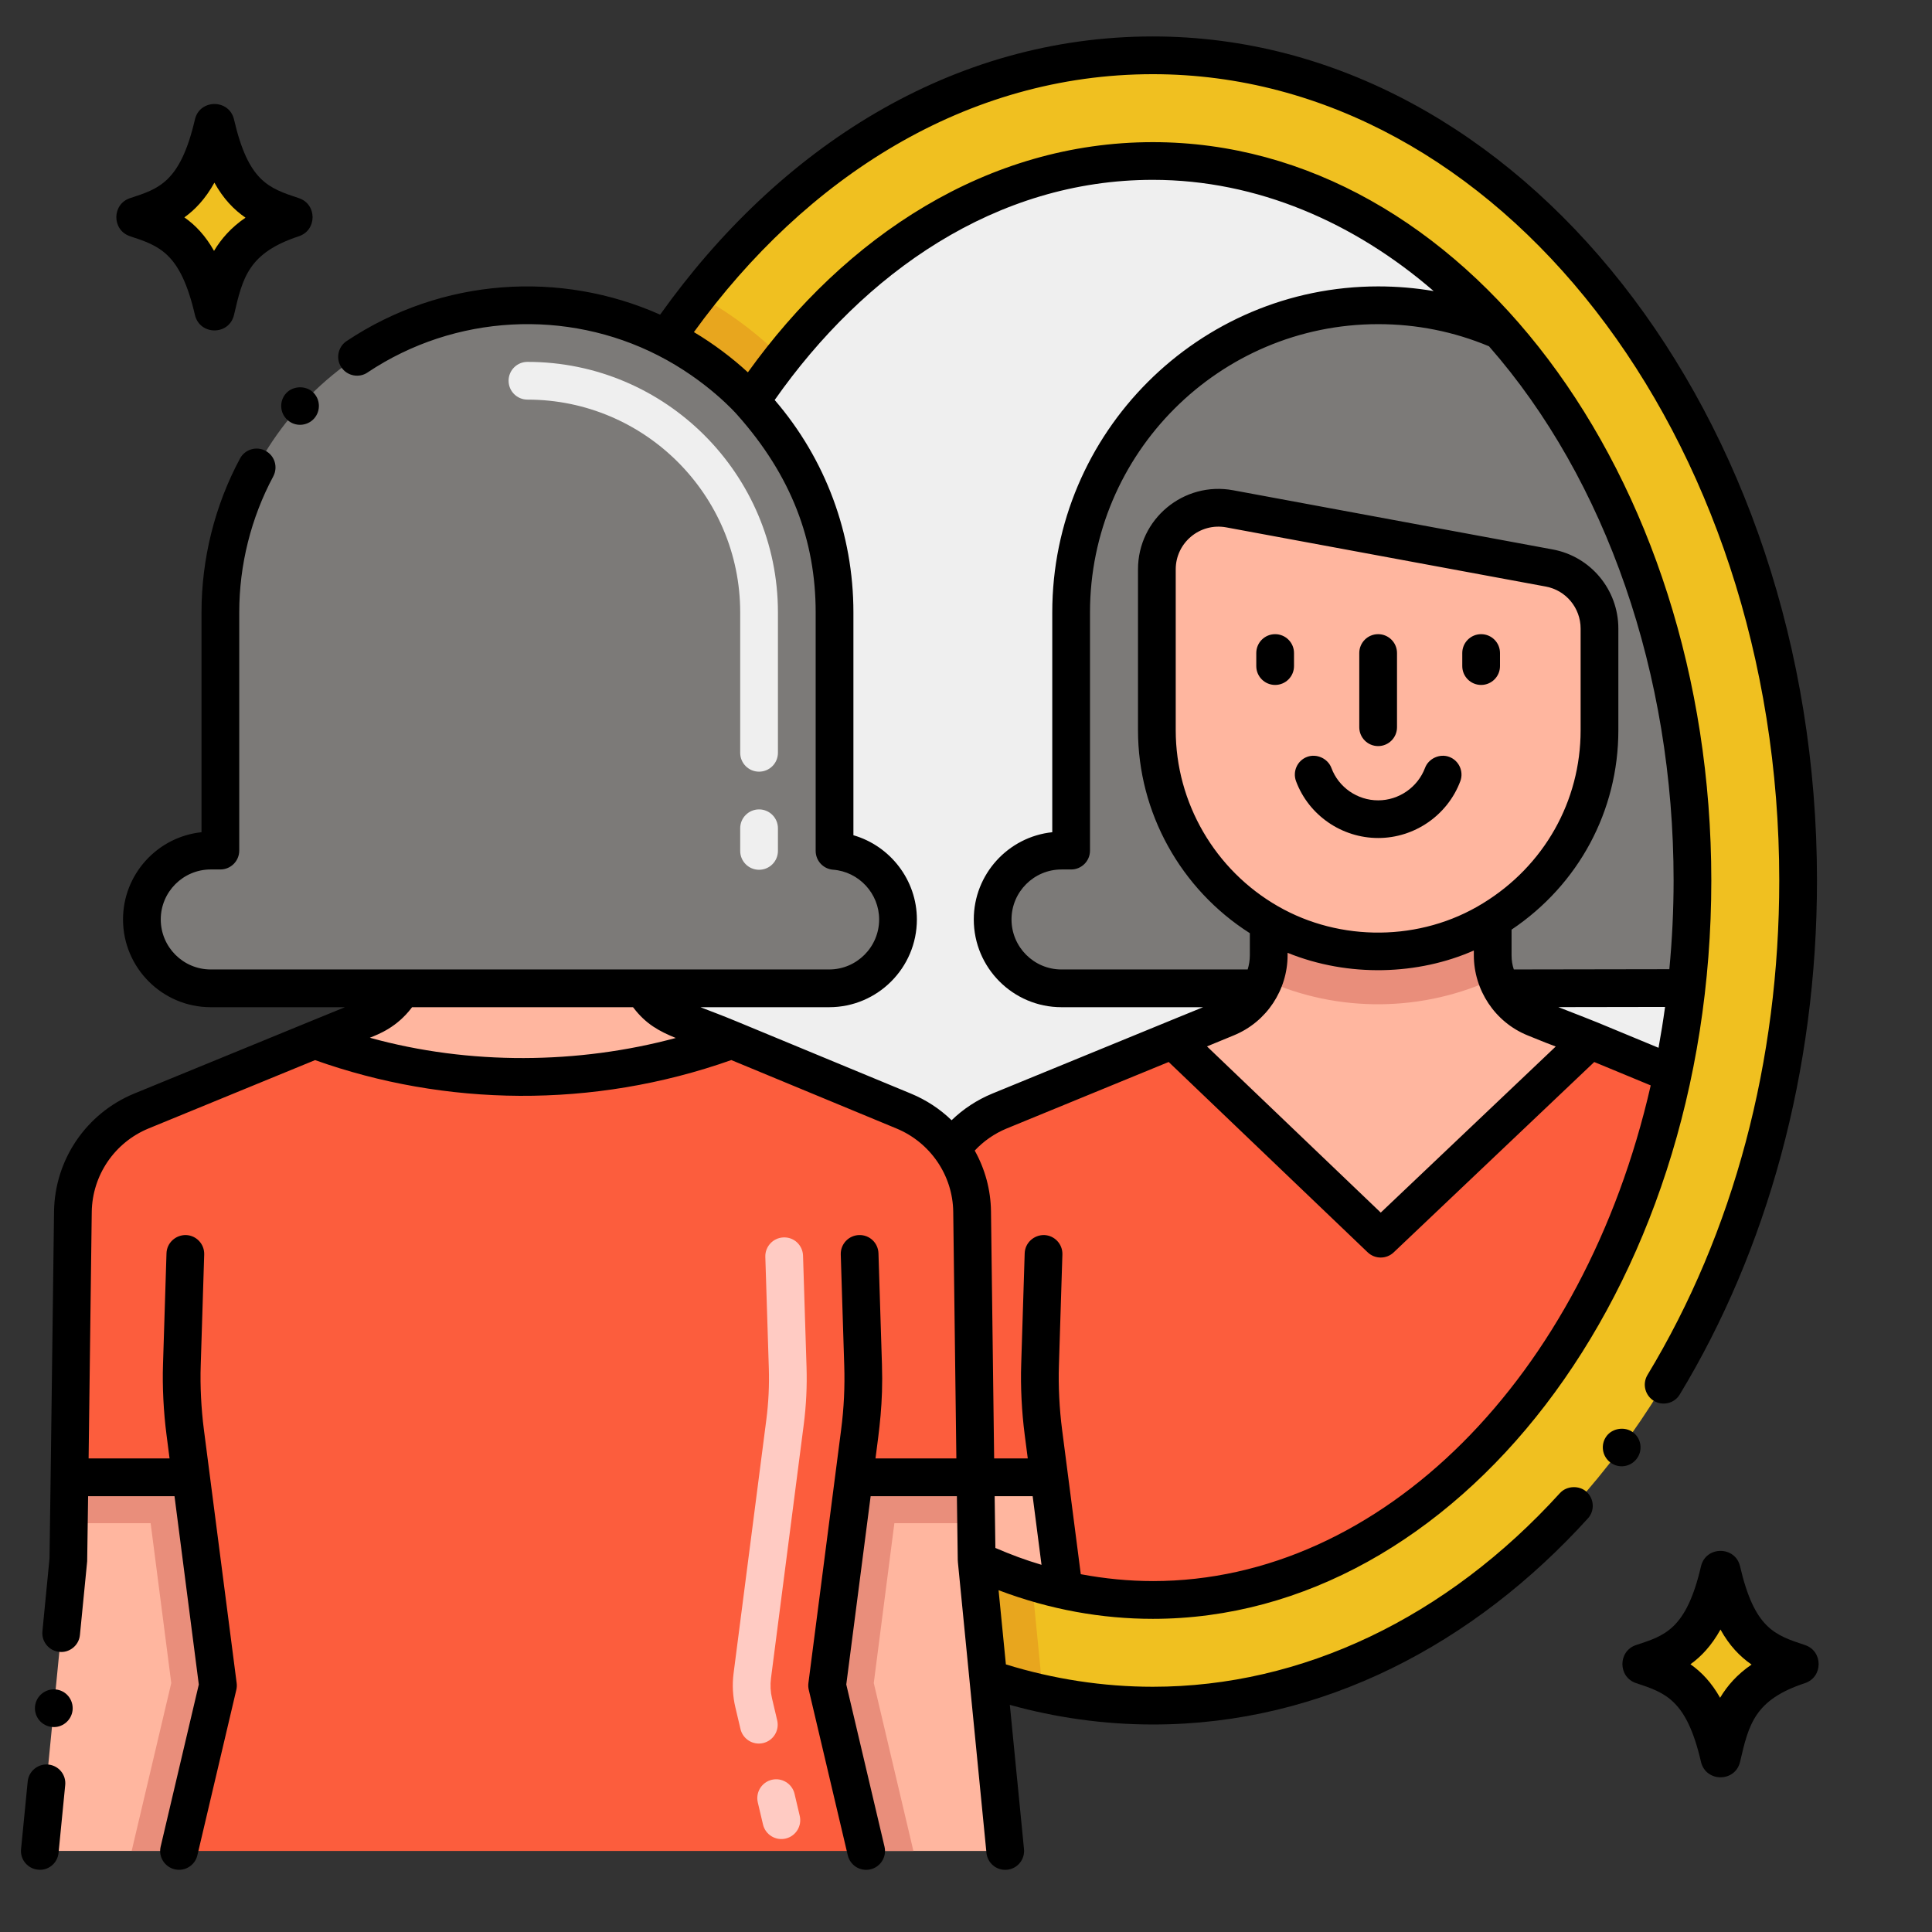 <svg id="Layer_1" height="512" viewBox="0 0 256 256" width="512" xmlns="http://www.w3.org/2000/svg"><rect x="0" y="0" width="256" height="256" fill="#333333" stroke="none"/><path d="m238.26 116.67c0 60.38-38.28 109.33-85.5 109.33-4.77 0-9.66-.51-14.57-1.59-2.41-.52-4.82-1.19-7.23-2l-1.54-15.63c2.33 1.08 4.79 2.02 7.31 2.8 1.39.43 2.81.8 4.23 1.12 3.84.85 7.79 1.3 11.8 1.3 32.77 0 60.45-29.54 68.87-69.68.78-3.72 1.39-7.52 1.83-11.4.53-4.65.8-9.41.8-14.25 0-29.2-9.89-55.37-25.45-72.87-12.44-14.02-28.51-22.47-46.05-22.47-19.01 0-36.3 9.94-49.11 26.13-1.46 1.83-2.86 3.75-4.19 5.74-3.19-3.39-6.97-6.22-11.16-8.35 1.34-1.97 2.74-3.87 4.19-5.71 15.45-19.66 36.75-31.81 60.27-31.81 47.22 0 85.5 48.95 85.5 109.34z" fill="#f0c020"/><path d="m138.19 224.41c-2.41-.52-4.82-1.19-7.23-2l-1.54-15.63c2.33 1.08 4.79 2.02 7.31 2.8.83 8.47 1.02 10.39 1.46 14.83z" fill="#e8a61e"/><path d="m103.65 47.46c-1.46 1.83-2.86 3.75-4.19 5.74-3.19-3.39-6.97-6.22-11.16-8.35 1.34-1.97 2.74-3.87 4.19-5.71 4.12 2.22 7.88 5.03 11.16 8.32z" fill="#e8a61e"/><path d="m221.63 142.32c-8.42 40.14-36.1 69.68-68.87 69.68-4.01 0-7.96-.45-11.8-1.3l-1.93-14.95h-9.77l-.01-.41-.02-1.71-.02-1.5-.02-1.54-.38-30.06c-.04-3.04-1.02-5.9-2.72-8.27 1.56-2.2 3.73-3.96 6.34-5.04 12.68-5.2 7.53-3.09 22.97-9.43h.01l27.54 26.34 27.75-26.34c6.03 2.5 8.92 3.69 10.93 4.53z" fill="#fc5d3d"/><path d="m210.7 137.79-27.75 26.34-27.54-26.34c5.32-2.16 3.42-1.38 7.12-2.91 1.93-.79 3.47-2.19 4.43-3.92.21-.37.39-.76.54-1.16.15-.37.27-.76.36-1.15.03-.11.05-.21.07-.32.12-.56.18-1.15.18-1.75v-4.32c9.04 5.2 20.71 5.1 29.68-.43v4.75c0 1.09.18 2.08.51 2.94.17.5.38.98.64 1.44.96 1.74 2.5 3.14 4.42 3.92 3.9 1.6 1.97.74 7.34 2.91z" fill="#ffb69f"/><path d="m198.3 129.52c-9.56 4.6-21.03 4.77-30.8.28.389-.991.61-2.071.61-3.22v-4.32c9.04 5.2 20.71 5.1 29.68-.43v4.75c0 1.088.185 2.082.51 2.94z" fill="#e98e7b"/><path d="m211.94 83.29v13.47c0 10.28-5.25 19.63-14.15 25.07-8.97 5.53-20.64 5.63-29.68.43-9.2-5.27-14.82-14.94-14.82-25.5v-21.32c0-5.1 4.63-8.95 9.65-8.02l42.33 7.84c3.87.71 6.67 4.09 6.67 8.03z" fill="#ffb69f"/><path d="m224.26 116.67c0 4.84-.27 9.6-.8 14.25l-24.52.04c-.26-.46-.47-.94-.64-1.44-.33-.86-.51-1.85-.51-2.94v-4.75c8.9-5.44 14.15-14.79 14.15-25.07v-13.47c0-3.94-2.8-7.32-6.67-8.03l-42.33-7.84c-5.02-.93-9.65 2.92-9.65 8.02v21.32c0 10.56 5.62 20.23 14.82 25.5v4.32c0 .6-.06 1.19-.18 1.75-.02.11-.04.21-.07.32-.09.39-.21.78-.36 1.15-.15.4-.33.79-.54 1.16h-26.31c-5.04 0-9.12-4.09-9.12-9.13s4.08-9.12 9.12-9.12h1.28v-31.57c0-22.46 18.2-40.69 40.69-40.69 5.76 0 11.23 1.19 16.19 3.35 15.56 17.5 25.45 43.67 25.45 72.87z" fill="#7c7a78"/><g><path d="m225.388 233.445c-1.905-8.212-4.709-9.139-8.591-10.421-2.424-.801-2.43-4.249 0-5.051 3.729-1.228 6.641-2.022 8.591-10.421.635-2.737 4.548-2.73 5.181 0 1.907 8.213 4.566 9.092 8.591 10.422 2.424.801 2.43 4.248 0 5.051-6.686 2.209-7.444 5.476-8.591 10.421-.636 2.741-4.543 2.741-5.181-.001z"/><path d="m223.992 220.523c1.47 1.03 2.79 2.42 3.93 4.44.95-1.59 2.25-3.09 4.17-4.4-1.55-1.07-2.94-2.51-4.12-4.64-1.2 2.16-2.57 3.59-3.98 4.6z" fill="#f0c020"/></g><g><path d="m25.827 41.725c-1.905-8.212-4.709-9.139-8.591-10.421-2.424-.801-2.43-4.249 0-5.051 3.729-1.228 6.641-2.022 8.591-10.421.635-2.737 4.548-2.73 5.181 0 1.907 8.213 4.566 9.092 8.591 10.422 2.424.801 2.43 4.248 0 5.051-6.686 2.209-7.444 5.476-8.591 10.421-.636 2.742-4.544 2.741-5.181-.001z"/><path d="m24.43 28.803c1.47 1.03 2.79 2.42 3.93 4.44.95-1.59 2.25-3.09 4.17-4.4-1.55-1.07-2.94-2.51-4.12-4.64-1.2 2.16-2.57 3.59-3.98 4.6z" fill="#f0c020"/></g><path d="m28.882 223.332c-.996 4.207-.083.341-5.175 21.924h-18.431l3.787-38.617.057-4.808.09-6.085h16.096z" fill="#ffb69f"/><path d="m28.882 223.332c-.996 4.207-.083.341-5.175 21.924h-6.261l5.248-22.243-2.734-21.182h-10.84l.09-6.085h16.096z" fill="#e98e7b"/><path d="m133.2 245.26h-18.43l-5.17-21.93 3.569-27.581h16.093l.088 6.081.06 4.81.01.14 1.54 15.63z" fill="#ffb69f"/><path d="m115.78 223.01 5.25 22.25h-6.26l-5.17-21.93 3.569-27.581h16.093l.088 6.081h-10.84z" fill="#e98e7b"/><path d="m96.99 137.79c-18.53 6.81-38.06 6.37-55.29 0 7.57-3.07 2.37-.96 7.12-2.91 1.93-.79 3.47-2.19 4.43-3.92h31.98c.96 1.74 2.5 3.14 4.42 3.92 3.9 1.6 1.97.74 7.34 2.91z" fill="#ffb69f"/><path d="m109.6 223.33 5.17 21.93h-91.05c4.63-19.68 3.93-16.74 5.16-21.92l-3.56-27.59h-16.11l.45-35.22c.09-5.85 3.65-11.07 9.06-13.31 12.68-5.2 7.53-3.09 22.97-9.43h.01c17.23 6.37 36.76 6.81 55.29 0 0 0 10.23 4.24 22.76 9.43 2.61 1.08 4.78 2.84 6.34 5.04 1.7 2.37 2.68 5.23 2.72 8.27l.38 30.06c.01.5.02.97.02 1.54.01.43.01.91.02 1.5.01.49.02 1.05.02 1.71l.01.41h-16.09z" fill="#fc5d3d"/><path d="m118.99 121.83c0 5.04-4.08 9.13-9.12 9.13h-81.95c-5.04 0-9.12-4.09-9.12-9.13s4.08-9.12 9.12-9.12h1.28v-31.57c0-22.46 18.2-40.69 40.69-40.69 6.62 0 12.88 1.58 18.41 4.4 4.19 2.13 7.97 4.96 11.16 8.35 6.89 7.28 11.12 17.12 11.12 27.94v31.61c4.71.36 8.41 4.28 8.41 9.08z" fill="#7c7a78"/><path d="m140.96 210.7c-4-.89-7.92-2.25-11.54-3.92l-.01-.14-.06-4.81-.088-6.081h9.767z" fill="#ffb69f"/><path d="m223.46 130.92c-.44 3.88-1.05 7.68-1.83 11.4-2.01-.84-4.9-2.03-10.93-4.53-5.37-2.17-3.44-1.31-7.34-2.91-1.92-.78-3.46-2.18-4.42-3.92z" fill="#efefef"/><path d="m131.53 121.83c0 5.04 4.08 9.13 9.12 9.13h26.31c-.96 1.73-2.5 3.13-4.43 3.92-3.7 1.53-1.8.75-7.12 2.91h-.01c-15.44 6.34-10.29 4.23-22.97 9.43-2.61 1.08-4.78 2.84-6.34 5.04-1.56-2.2-3.73-3.96-6.34-5.04-12.53-5.19-22.76-9.43-22.76-9.43-5.37-2.17-3.44-1.31-7.34-2.91-1.92-.78-3.46-2.18-4.42-3.92h24.64c5.04 0 9.12-4.09 9.12-9.13 0-4.8-3.7-8.72-8.41-9.08v-31.61c0-10.82-4.23-20.66-11.12-27.94 1.33-1.99 2.73-3.91 4.19-5.74 12.81-16.19 30.1-26.13 49.11-26.13 17.54 0 33.61 8.45 46.05 22.47-4.96-2.16-10.43-3.35-16.19-3.35-22.49 0-40.69 18.23-40.69 40.69v31.57h-1.28c-5.04 0-9.12 4.08-9.12 9.12z" fill="#efefef"/><g><path d="m100.58 115.25c-1.381 0-2.5-1.119-2.5-2.5v-3c0-1.381 1.119-2.5 2.5-2.5s2.5 1.119 2.5 2.5v3c0 1.381-1.119 2.5-2.5 2.5zm0-13c-1.381 0-2.5-1.119-2.5-2.5v-18.609c0-15.544-12.646-28.19-28.19-28.19-1.381 0-2.5-1.119-2.5-2.5s1.119-2.5 2.5-2.5c18.301 0 33.19 14.89 33.19 33.19v18.609c0 1.381-1.119 2.5-2.5 2.5z" fill="#efefef"/><path d="m101.102 241.756-.688-2.919c-.317-1.345.516-2.69 1.859-3.008 1.341-.314 2.69.516 3.007 1.859l.688 2.92c.317 1.345-.516 2.69-1.859 3.008-1.366.318-2.695-.533-3.007-1.86zm-2.984-12.653-.685-2.904c-.336-1.426-.428-2.941-.23-4.47l4.333-33.557c.301-2.304.409-4.601.337-6.896l-.463-14.735c-.043-1.38 1.04-2.533 2.42-2.577 1.392-.056 2.534 1.041 2.577 2.421l.463 14.735c.079 2.491-.034 5.075-.376 7.697l-4.333 33.554c-.117.902-.068 1.808.138 2.682l.684 2.904c.317 1.344-.516 2.689-1.859 3.007-1.365.317-2.693-.534-3.006-1.861z" fill="#ffcbc3"/><path d="m192.03 100.29c-1.26-.471-2.75.22-3.21 1.47-.97 2.56-3.46 4.29-6.21 4.29s-5.24-1.72-6.19-4.29c-.47-1.25-1.95-1.94-3.22-1.47-1.29.479-1.95 1.92-1.47 3.22 1.68 4.51 6.05 7.53 10.89 7.53 4.82 0 9.19-3.021 10.88-7.53.48-1.29-.18-2.74-1.47-3.22z"/><path d="m168.963 84.031c-1.381 0-2.5 1.119-2.5 2.5v1.727c0 1.381 1.119 2.5 2.5 2.5s2.5-1.119 2.5-2.5v-1.727c0-1.381-1.119-2.5-2.5-2.5z"/><path d="m196.258 84.031c-1.381 0-2.5 1.119-2.5 2.5v1.727c0 1.381 1.119 2.5 2.5 2.5s2.5-1.119 2.5-2.5v-1.727c0-1.381-1.119-2.5-2.5-2.5z"/><path d="m182.611 98.861c1.381 0 2.5-1.119 2.5-2.5v-9.83c0-1.381-1.119-2.5-2.5-2.5s-2.5 1.119-2.5 2.5v9.83c0 1.381 1.119 2.5 2.5 2.5z"/><path d="m6.89 228.83c1.276.156 2.584-.804 2.73-2.24.126-1.38-.872-2.606-2.25-2.73-1.36-.13-2.59.87-2.73 2.24-.13 1.444.928 2.611 2.25 2.73z"/><path d="m5.03 247.74c1.321.161 2.597-.817 2.73-2.24l.88-8.96c.14-1.314-.798-2.577-2.24-2.73-1.37-.13-2.6.88-2.73 2.25l-.88 8.95c-.147 1.399.895 2.607 2.24 2.73z"/><path d="m91.947 44.005c14.83-20.493 36.116-34.175 60.813-34.175 45.766 0 83 47.928 83 106.84 0 23.979-6.04 46.63-17.46 65.52-.753 1.264-.248 2.776.85 3.431 1.124.689 2.704.377 3.43-.851 11.541-19.055 18.18-42.769 18.18-68.1 0-61.669-39.477-111.84-88-111.84-26.65 0-49.519 14.725-65.289 36.864-13.118-5.853-28.871-4.959-41.551 3.506-1.156.775-1.448 2.344-.69 3.47.795 1.184 2.382 1.434 3.47.689 0 0 .01 0 .01-.01 11.611-7.746 26.421-8.407 38.457-2.271 6.567 3.339 10.473 7.835 10.473 7.835 7.232 8.099 10.44 16.718 10.44 26.227v31.609c0 1.307 1.007 2.394 2.31 2.493 3.421.261 6.101 3.154 6.101 6.587 0 3.655-2.97 6.63-6.62 6.63-8.986 0-73.054 0-81.95 0-3.65 0-6.62-2.975-6.62-6.63 0-3.65 2.97-6.62 6.62-6.62h1.28c1.381 0 2.5-1.119 2.5-2.5v-31.569c0-.001 0-.002 0-.004.001-6.279 1.561-12.507 4.51-18.016.657-1.251.173-2.743-1.02-3.38-1.203-.651-2.727-.217-3.39 1.02-3.34 6.22-5.1 13.271-5.1 20.38v.005 29.129c-5.836.611-10.4 5.562-10.4 11.557 0 6.413 5.213 11.63 11.62 11.63h17.786c-.121.051-.193.081-.246.104 0 0 .618-.277-27.696 11.347-6.336 2.623-10.498 8.739-10.604 15.588-.551 43.125-.392 31.004-.6 46.002l-.94 9.649c-.14 1.37.87 2.601 2.24 2.73 1.274.155 2.594-.796 2.73-2.24l.96-9.76.125-8.63h11.447l3.22 24.957c-.751 3.166-.187.775-5.055 21.48-.316 1.344.517 2.689 1.861 3.006 1.365.318 2.694-.533 3.006-1.861 4.826-20.527 4.273-18.184 5.158-21.915.07-.293.086-.598.047-.897-3.107-24.078-4.325-33.455-4.34-33.57-.359-2.755-.514-5.849-.423-8.497l.462-14.726c.043-1.38-1.04-2.533-2.42-2.577-1.373-.021-2.534 1.04-2.577 2.421l-.462 14.719c-.099 2.901.069 6.294.462 9.303l.407 3.158h-10.727l.417-32.682c.075-4.846 3.025-9.179 7.509-11.035l22.082-9.065c17.201 6.128 36.777 6.495 55.155-.006l21.888 9.068c4.449 1.842 7.453 6.17 7.516 11.032.341 26.956.064 5.107.415 32.688h-10.715c.485-3.79 1.025-7.245.856-12.453l-.462-14.726c-.043-1.38-1.18-2.468-2.577-2.421-1.38.044-2.463 1.197-2.42 2.577l.462 14.729c.089 2.748-.037 5.607-.415 8.5-.024.188-4.297 33.272-4.333 33.554-.038.292-.024.596.046.895l5.17 21.93c.312 1.326 1.639 2.179 3.007 1.86 1.344-.317 2.176-1.663 1.859-3.007l-5.065-21.487 3.229-24.949h11.429l.114 8.422c.001.046.003.173.022.354l3.78 38.479c.133 1.353 1.331 2.376 2.732 2.244 1.374-.135 2.378-1.358 2.244-2.732l-1.878-19.117c5.945 1.657 12.373 2.601 18.95 2.601.007 0 .013-.002.02-.002v.002c22.527 0 42.603-10.744 57.62-27.3.929-1.013.857-2.587-.17-3.53-.98-.89-2.64-.811-3.53.17-15.03 16.54-34.18 25.66-53.94 25.66-6.593 0-13.198-1.021-19.473-2.965l-.968-9.829c6.84 2.594 13.717 3.794 20.441 3.794 40.095 0 74-43.011 74-97.83 0-53.761-32.994-97.84-74-97.84-21.913 0-40.724 12.478-53.659 30.5-2.079-1.917-4.572-3.796-7.153-5.33zm-8.072 89.455c.026.035.058.064.084.098 1.628 2.13 3.38 3.083 5.583 3.979-12.895 3.476-27.341 3.628-40.535-.031 1.157-.471 3.58-1.357 5.595-4.046zm48.018 71.652-.096-6.862h5.035l1.174 9.096c-2.162-.639-4.027-1.34-6.113-2.234zm20.867 4.388c-3.181 0-6.386-.318-9.551-.91-1.779-13.776-1.214-9.416-2.475-19.14-.359-2.758-.514-5.852-.423-8.497l.462-14.726c.043-1.38-1.04-2.533-2.42-2.577-1.362-.021-2.534 1.04-2.577 2.421l-.462 14.718c-.1 2.898.069 6.291.462 9.306l.409 3.156h-4.456l-.418-32.753c-.038-2.843-.784-5.585-2.154-8.041 1.175-1.255 2.61-2.256 4.223-2.923l21.475-8.816 26.369 25.219c.966.923 2.484.923 3.449.007l26.573-25.222c.011.005 7.472 3.095 7.483 3.099-8.85 38.773-35.743 65.679-65.969 65.679zm67.003-70.662c-10.316-4.273-6.751-2.837-13.274-5.39l14.139-.023c-.249 1.821-.539 3.628-.865 5.413zm-23.285-19.136c-8.255 5.087-18.926 5.105-27.122.391h-.001c-.001 0-.002-.001-.003-.001-8.366-4.792-13.563-13.731-13.563-23.331v-21.32c0-3.511 3.182-6.206 6.695-5.562l42.334 7.841c2.678.491 4.621 2.834 4.621 5.571v13.47c.001 9.404-4.841 17.978-12.961 22.941zm-25.868 6.878v-.327c8.118 3.294 17.343 2.931 24.68-.305v.632c0 4.579 2.771 8.846 7.121 10.612 2.394.983 2.652 1.062 3.732 1.476l-23.186 22.008-23.026-22.022c1-.407 1.258-.513 3.547-1.461 4.399-1.8 7.132-6.073 7.132-10.613zm50.586 1.844-20.607.034c-.191-.557-.299-1.181-.299-1.877v-3.401c8.881-5.968 14.15-15.733 14.15-26.419v-13.471c0-5.151-3.667-9.563-8.715-10.488l-42.33-7.84c-6.538-1.216-12.605 3.803-12.605 10.478v21.32c0 10.895 5.65 21.06 14.82 26.892v2.928c0 .657-.112 1.311-.287 1.88h-24.673c-3.65 0-6.62-2.975-6.62-6.63 0-3.65 2.97-6.62 6.62-6.62h1.28c1.381 0 2.5-1.119 2.5-2.5v-31.569c0-21.059 17.132-38.19 38.19-38.19 5.103 0 10.036.993 14.677 2.933 15.547 17.727 24.463 43.483 24.463 70.787 0 3.949-.197 7.889-.564 11.753zm-68.436-104.594c13.813 0 26.726 5.669 37.206 14.739-2.406-.411-4.859-.619-7.346-.619-23.815 0-43.19 19.375-43.19 43.19v29.133c-5.836.611-10.4 5.562-10.4 11.557 0 6.413 5.212 11.63 11.62 11.63h18.772s.346-.166-27.948 11.45c-2.018.834-3.84 2.033-5.384 3.527-1.543-1.494-3.366-2.692-5.383-3.527-29.544-12.241-22.565-9.368-27.896-11.45h17.06c6.407 0 11.62-5.217 11.62-11.63 0-5.232-3.545-9.752-8.41-11.156v-29.533c0-10.397-3.691-20.311-10.433-28.139 11.841-16.869 29.332-29.172 50.112-29.172z"/><path d="m41.61 55.47c.92-1.02.85-2.6-.17-3.53-.98-.89-2.64-.81-3.53.17-.93 1.021-.85 2.61.17 3.53 1.038.946 2.623.833 3.53-.17z"/><path d="m212.87 190.3c-.81 1.093-.601 2.661.53 3.5 1.116.832 2.681.572 3.49-.53.82-1.1.59-2.67-.52-3.489-1.07-.791-2.71-.552-3.5.519z"/></g></svg>